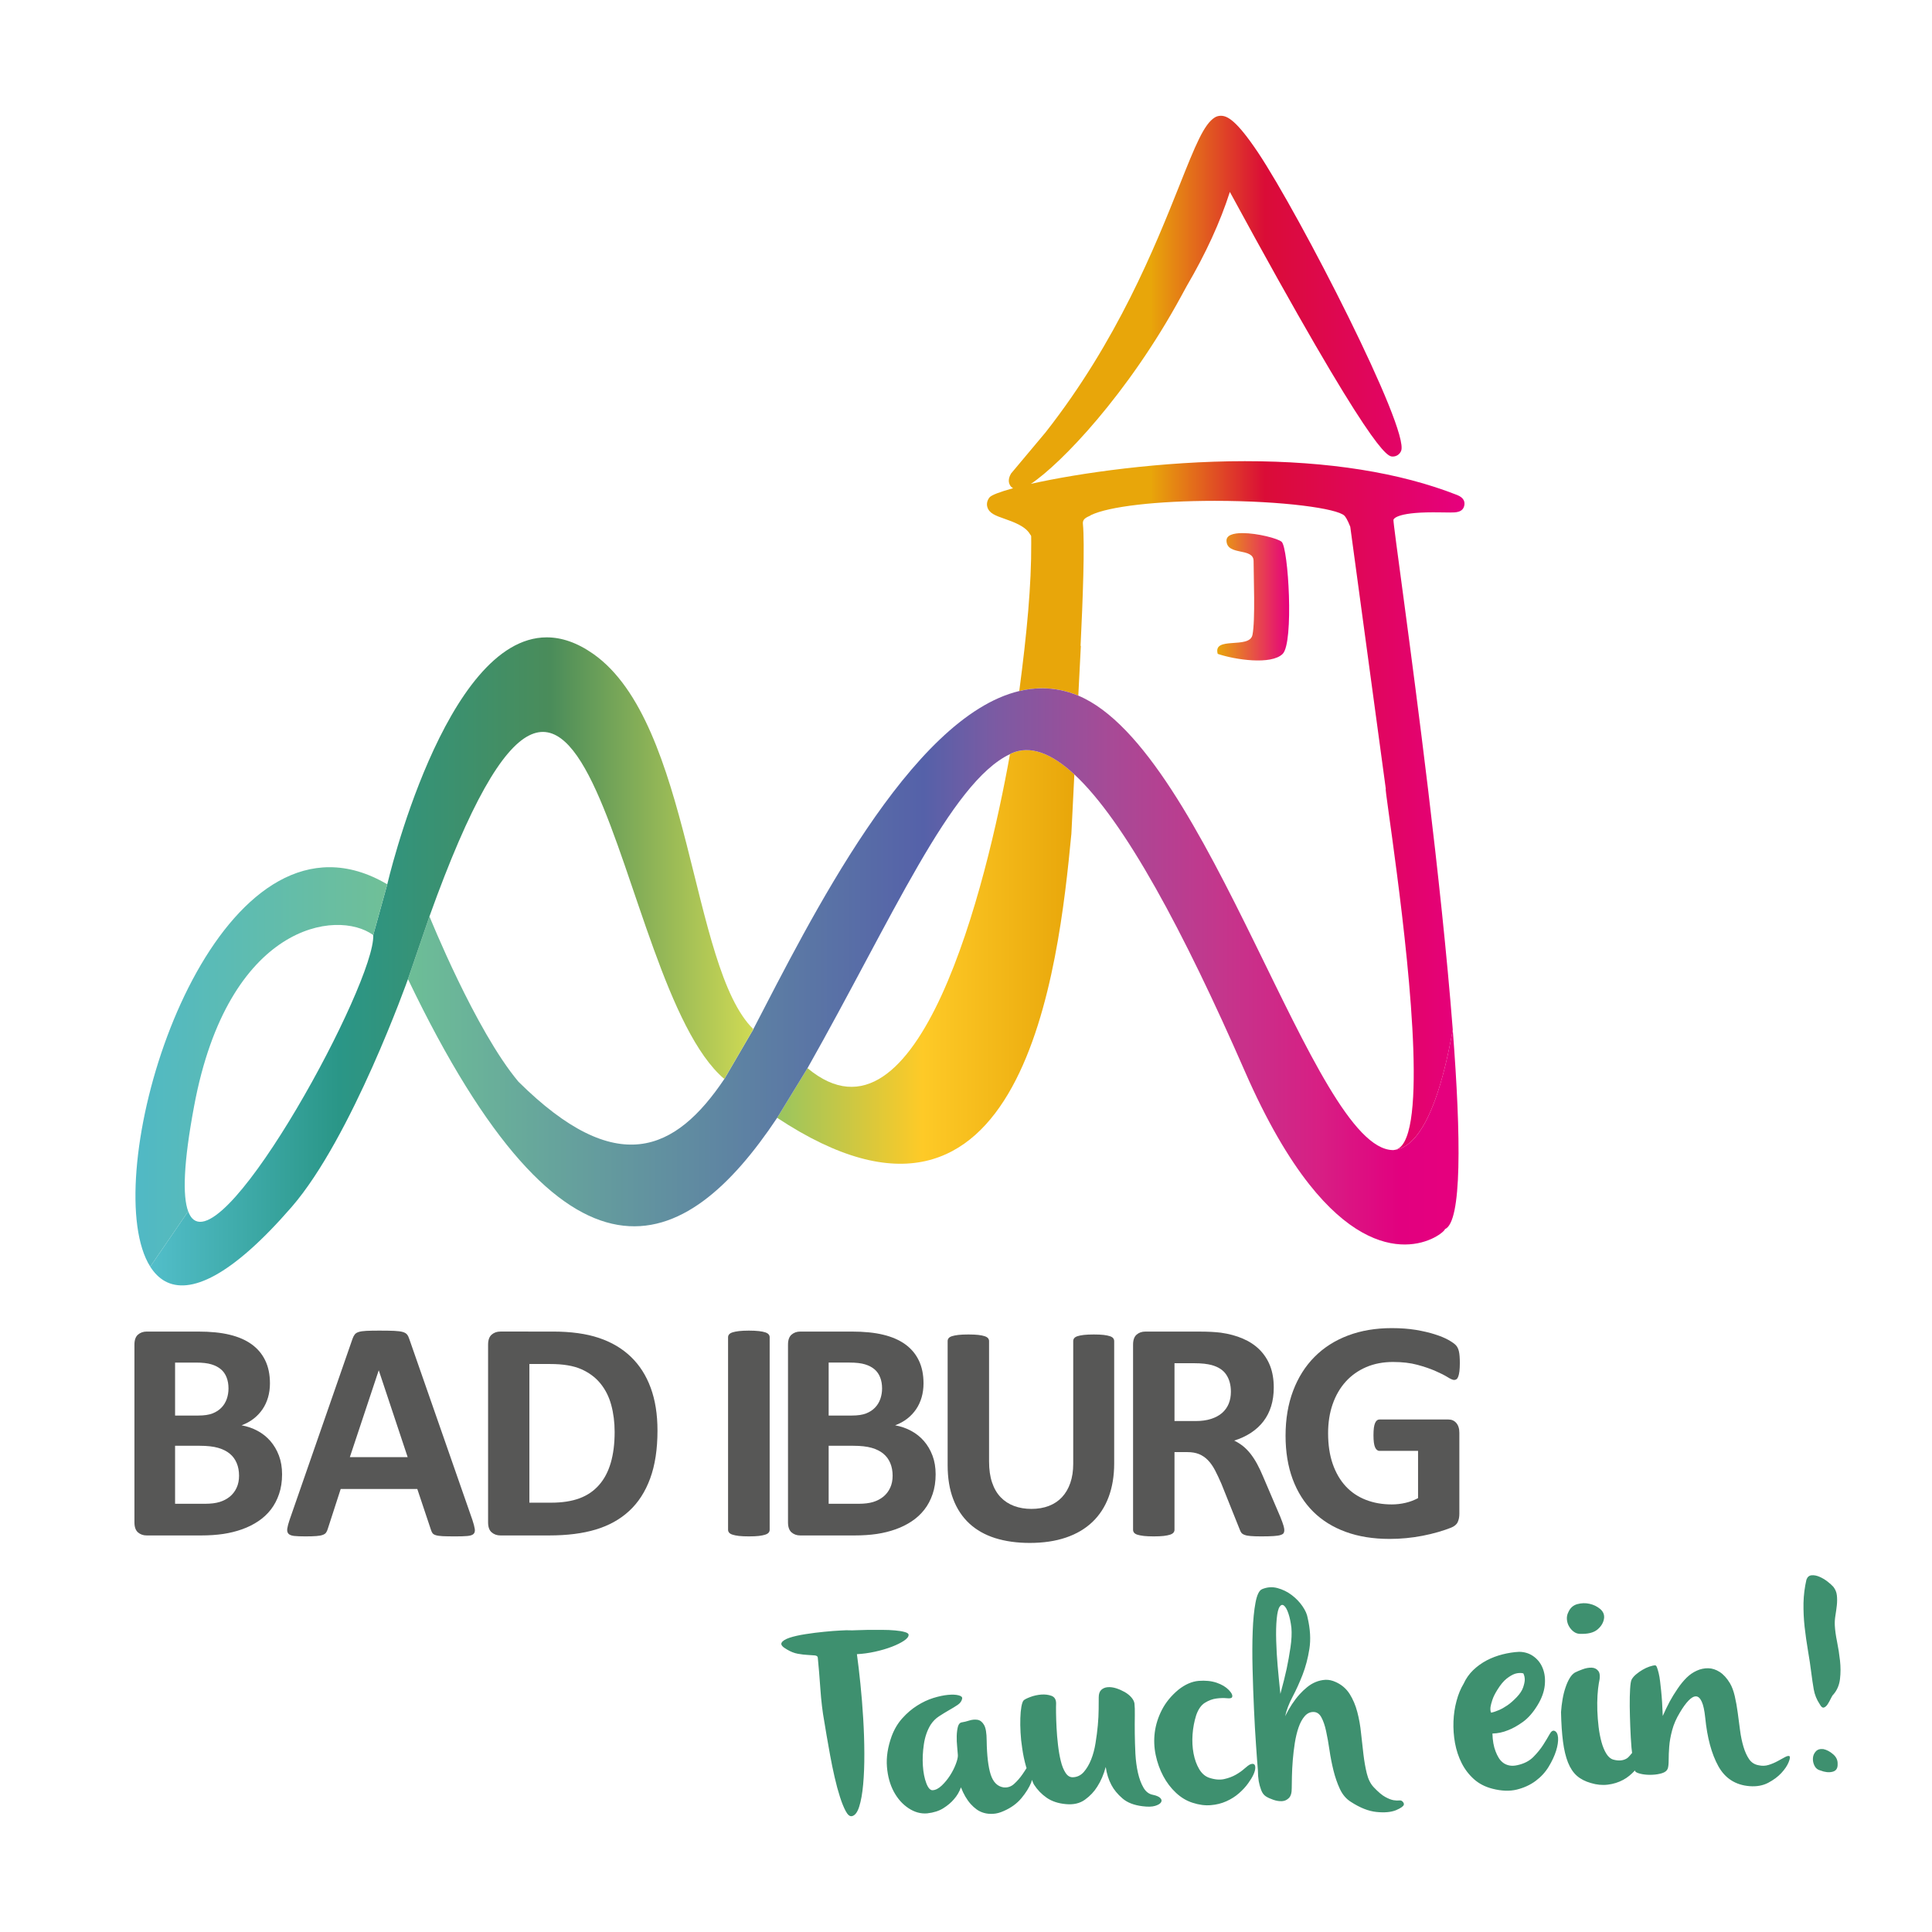 <?xml version="1.0" encoding="utf-8"?>
<!-- Generator: Adobe Illustrator 16.0.0, SVG Export Plug-In . SVG Version: 6.00 Build 0)  -->
<!DOCTYPE svg PUBLIC "-//W3C//DTD SVG 1.1//EN" "http://www.w3.org/Graphics/SVG/1.1/DTD/svg11.dtd">
<svg version="1.1" id="Ebene_1" xmlns="http://www.w3.org/2000/svg" xmlns:xlink="http://www.w3.org/1999/xlink" x="0px" y="0px"
	 width="850.39px" height="850.39px" viewBox="0 0 850.39 850.39" enable-background="new 0 0 850.39 850.39" xml:space="preserve">
<path fill="#DADADA" d="M330.938,454.252l0.667-1.223l-0.255,0.407C331.215,453.714,331.081,453.991,330.938,454.252"/>
<path fill="#DADADA" d="M331.601,453.029c-0.009-0.017-0.009-0.017-0.017-0.035c-0.074,0.147-0.148,0.312-0.23,0.442
	L331.601,453.029z"/>
<g>
	<defs>
		<path id="SVGID_1_" d="M539.858,238.095c0.285,6.7,11.943,2.756,11.926,8.884c-0.017,6.094,0.823,26.142-0.503,32.512
			c-1.335,6.371-17.543,0.347-15.289,8.321c7.566,2.583,23.61,4.975,28.594,0c4.983-4.958,2.505-46.7-0.459-49.335
			c-1.665-1.464-10.67-3.822-17.23-3.822C542.848,234.645,539.736,235.547,539.858,238.095"/>
	</defs>
	<clipPath id="SVGID_2_">
		<use xlink:href="#SVGID_1_"  overflow="visible"/>
	</clipPath>
	
		<linearGradient id="SVGID_3_" gradientUnits="userSpaceOnUse" x1="111.264" y1="973.394" x2="118.727" y2="973.394" gradientTransform="matrix(4.242 0 0 -4.242 63.855 4392.355)">
		<stop  offset="0" style="stop-color:#E8A60A"/>
		<stop  offset="1" style="stop-color:#E6007E"/>
	</linearGradient>
	<rect x="533.738" y="234.645" clip-path="url(#SVGID_2_)" fill="url(#SVGID_3_)" width="35.831" height="58.141"/>
</g>
<path fill="#DADADA" d="M613.228,506.238c0.112,0,0.217-0.042,0.338-0.042c-0.182,0-0.347,0.025-0.511,0.025
	C613.114,506.222,613.167,506.238,613.228,506.238"/>
<g>
	<defs>
		<path id="SVGID_4_" d="M445.174,331.59c-0.207,0.104-0.415,0.26-0.623,0.355c-10.288,57.665-40.169,179-89.106,138.228
			l-0.03,0.025l-13.339,21.825c108.646,71.845,123.901-66.375,129.482-124.82h0.01l1.316-26.34
			c-7.471-6.942-14.518-10.687-21.035-10.687C449.552,330.178,447.324,330.646,445.174,331.59"/>
	</defs>
	<clipPath id="SVGID_5_">
		<use xlink:href="#SVGID_4_"  overflow="visible"/>
	</clipPath>
	
		<linearGradient id="SVGID_6_" gradientUnits="userSpaceOnUse" x1="17.355" y1="871.854" x2="24.818" y2="871.854" gradientTransform="matrix(17.526 0 0 -17.526 37.906 15727.297)">
		<stop  offset="0" style="stop-color:#99C55F"/>
		<stop  offset="0.489" style="stop-color:#FECA27"/>
		<stop  offset="1" style="stop-color:#E8A60A"/>
	</linearGradient>
	<rect x="342.076" y="330.178" clip-path="url(#SVGID_5_)" fill="url(#SVGID_6_)" width="130.808" height="233.691"/>
</g>
<g>
	<defs>
		<path id="SVGID_7_" d="M613.565,506.178c0.052,0,0.104,0,0.165-0.017C613.669,506.178,613.617,506.178,613.565,506.178
			 M613.73,506.161c0,0,0,0,0.008,0C613.73,506.161,613.73,506.161,613.73,506.161 M537.362,50.96c-0.938,0-1.838,0.239-2.627,0.715
			c-4.819,2.951-8.616,12.433-15.506,29.729c-10.903,27.337-27.406,68.641-58.999,108.885l-15.203,18.141
			c-0.469,0.828-1.707,3.072-0.425,5.213c0.304,0.529,0.78,0.936,1.301,1.257c-5.808,1.604-9.543,3.025-10.358,4.039
			c-1.023,1.283-1.369,2.826-0.953,4.239c0.798,2.799,3.657,3.805,7.645,5.2c3.865,1.37,9.17,3.242,11.155,6.804l0.295,0.39
			c0,0,0.087,0.121,0.198,0.424l0.018,3.051c0.104,18.47-1.906,39.653-5.261,65.119c8.572-2.038,17.266-1.612,25.985,2.028
			l1.117-21.869l-0.121-0.043c0.988-20.247,1.898-44.837,1.023-53.747c-0.261-2.748,2.99-3.164,3.527-3.796
			c7.879-3.831,29.165-6.284,54.483-6.284c30.249,0,53.946,3.38,57.093,6.527c0.354,0.346,1.282,1.517,2.583,4.88l15.652,115.441
			c-0.458-0.815,2.021,14.959,4.828,36.871c6.024,46.388,13.721,120.269-1.075,121.985c7.662-0.815,18.211-10.774,25.708-52.933
			c-2.548-32.814-6.64-70.63-10.868-105.777c-7.585-62.977-15.48-117.331-15.238-118.657c0.018-0.147,0.789-3.285,17.448-3.285
			c1.447,0,2.817,0.009,4.064,0.035l0.546,0.008c1.127,0.026,2.133,0.035,2.991,0.035c2.349,0,5.563,0,6.145-3.164
			c0.269-1.404-0.061-3.32-3.173-4.542c-25.135-9.881-56.58-14.886-93.434-14.886c-36.508,0-73.05,5.231-94.182,9.989
			c13.219-8.75,42.801-39.576,66.229-82.722l2.384-4.373c8.364-14.262,14.743-28.178,18.973-41.409
			c63.298,116.473,69.392,116.473,71.706,116.473c1.629,0,3.033-0.949,3.675-2.479c3.874-9.396-44.611-103.827-63.004-131.373
			C544.218,52.928,540.23,50.96,537.362,50.96z"/>
	</defs>
	<clipPath id="SVGID_8_">
		<use xlink:href="#SVGID_7_"  overflow="visible"/>
	</clipPath>
	
		<linearGradient id="SVGID_9_" gradientUnits="userSpaceOnUse" x1="13.633" y1="869.934" x2="21.098" y2="869.934" gradientTransform="matrix(28.16 0 0 -28.16 50.281 24776.188)">
		<stop  offset="0" style="stop-color:#E8A60A"/>
		<stop  offset="0.344" style="stop-color:#E8A60A"/>
		<stop  offset="0.583" style="stop-color:#DA0C37"/>
		<stop  offset="1" style="stop-color:#E6007E"/>
	</linearGradient>
	<rect x="434.176" y="50.96" clip-path="url(#SVGID_8_)" fill="url(#SVGID_9_)" width="210.627" height="455.217"/>
</g>
<g>
	<defs>
		<path id="SVGID_10_" d="M448.642,304.167c-47.936,11.432-92.165,100.958-117.058,148.827c0.008,0.019,0.017,0.019,0.017,0.035
			l-0.663,1.223c0.138-0.261,0.272-0.538,0.416-0.815l-12.533,21.487c-21.478,31.999-47.38,44.056-90.626,1.196
			c-18.96-22.571-39.164-72.764-39.164-72.764l-9.46,27.597c70.084,146.299,121.99,121.864,162.505,61.071l13.339-21.825
			c37.399-66.167,62.947-125.868,89.136-138.253c0.208-0.095,0.416-0.251,0.623-0.355c8.278-3.675,17.604-0.104,27.71,9.274
			c22.155,20.551,48.097,69.027,75.034,130.636c9.734,22.275,19.303,38.311,28.334,49.768c33.258,42.134,59.269,21.981,59.78,19.736
			c7.453-3.146,7.098-40.209,3.414-87.775c-7.558,42.48-18.202,52.281-25.881,52.949c-0.121,0.019-0.226,0.061-0.338,0.061
			c-0.061,0-0.113-0.017-0.165-0.017c-35.042-0.538-80.962-175.983-138.436-200.026c-5.306-2.21-10.609-3.233-15.879-3.233
			C455.358,302.962,451.987,303.369,448.642,304.167"/>
	</defs>
	<clipPath id="SVGID_11_">
		<use xlink:href="#SVGID_10_"  overflow="visible"/>
	</clipPath>
	
		<linearGradient id="SVGID_12_" gradientUnits="userSpaceOnUse" x1="2.638" y1="857.088" x2="10.104" y2="857.088" gradientTransform="matrix(61.954 0 0 -61.954 16.125 53539.906)">
		<stop  offset="0" style="stop-color:#6DBE97"/>
		<stop  offset="0.491" style="stop-color:#5561A9"/>
		<stop  offset="0.556" style="stop-color:#7A5BA3"/>
		<stop  offset="0.669" style="stop-color:#A74A96"/>
		<stop  offset="0.774" style="stop-color:#C4368C"/>
		<stop  offset="0.867" style="stop-color:#D71F84"/>
		<stop  offset="0.946" style="stop-color:#E2007F"/>
		<stop  offset="1" style="stop-color:#E6007E"/>
	</linearGradient>
	<rect x="179.57" y="302.962" clip-path="url(#SVGID_11_)" fill="url(#SVGID_12_)" width="463.915" height="274.29"/>
</g>
<g>
	<defs>
		<path id="SVGID_13_" d="M170.46,389.246l-6.176,22.336c1.062,20.697-64.256,141.306-79.723,124.646
			c-0.676-0.736-1.244-1.769-1.729-3.033l-16.702,24.33c1.786,2.825,3.953,5.009,6.531,6.432
			c10.903,5.928,29.001-1.899,55.735-32.721c26.462-30.509,51.173-100.282,51.173-100.282l9.46-27.597
			c72.152-201.11,80.139,29.521,129.791,71.567l12.533-21.487c0.082-0.13,0.156-0.278,0.23-0.442
			c-27.78-27.197-27.069-134.708-70.466-165.183c-7.212-5.053-14.042-7.272-20.46-7.272
			C195.674,280.521,170.46,389.246,170.46,389.246"/>
	</defs>
	<clipPath id="SVGID_14_">
		<use xlink:href="#SVGID_13_"  overflow="visible"/>
	</clipPath>
	
		<linearGradient id="SVGID_15_" gradientUnits="userSpaceOnUse" x1="1.833" y1="863.193" x2="9.298" y2="863.193" gradientTransform="matrix(35.565 0 0 -35.565 0.938 31085.062)">
		<stop  offset="0" style="stop-color:#52BECA"/>
		<stop  offset="0.313" style="stop-color:#2A9687"/>
		<stop  offset="0.663" style="stop-color:#4A8C5A"/>
		<stop  offset="1" style="stop-color:#D0DA54"/>
	</linearGradient>
	<rect x="66.13" y="202.246" clip-path="url(#SVGID_14_)" fill="url(#SVGID_15_)" width="265.454" height="367.638"/>
</g>
<g>
	<defs>
		<path id="SVGID_16_" d="M66.13,557.524l16.702-24.33c-2.5-6.709-2.11-21.166,2.618-46.379
			c14.986-80.251,62.904-86.865,78.834-75.233l6.176-22.336c-8.811-5.201-17.313-7.532-25.409-7.532
			C82.36,381.697,43.482,521.744,66.13,557.524"/>
	</defs>
	<clipPath id="SVGID_17_">
		<use xlink:href="#SVGID_16_"  overflow="visible"/>
	</clipPath>
	
		<linearGradient id="SVGID_18_" gradientUnits="userSpaceOnUse" x1="4.014" y1="874.5" x2="11.478" y2="874.5" gradientTransform="matrix(14.85 0 0 -14.85 0.062 13455.867)">
		<stop  offset="0" style="stop-color:#50B9C5"/>
		<stop  offset="1" style="stop-color:#70BF97"/>
	</linearGradient>
	<rect x="43.482" y="381.697" clip-path="url(#SVGID_17_)" fill="url(#SVGID_18_)" width="126.978" height="175.828"/>
</g>
<path fill="#575756" d="M105.221,649.572c0,1.977-0.36,3.745-1.075,5.288c-0.72,1.559-1.712,2.843-2.977,3.892
	c-1.279,1.039-2.778,1.827-4.511,2.365c-1.729,0.521-3.875,0.788-6.418,0.788H77.064v-25.532h10.812
	c3.333,0,6.041,0.311,8.121,0.909c2.081,0.607,3.788,1.456,5.127,2.565c1.348,1.108,2.362,2.486,3.055,4.135
	C104.878,645.619,105.221,647.483,105.221,649.572 M100.575,611.142c0,1.62-0.251,3.146-0.758,4.61
	c-0.516,1.456-1.283,2.738-2.332,3.814c-1.036,1.092-2.341,1.94-3.918,2.565c-1.564,0.614-3.671,0.937-6.306,0.937H77.064v-23.315
	h9.227c2.812,0,5.07,0.269,6.761,0.778c1.686,0.513,3.082,1.239,4.195,2.185c1.114,0.945,1.941,2.142,2.492,3.572
	C100.298,607.718,100.575,609.328,100.575,611.142 M124.159,648.93c0-3.05-0.464-5.789-1.392-8.251
	c-0.923-2.453-2.188-4.576-3.779-6.413c-1.595-1.829-3.471-3.311-5.621-4.463c-2.15-1.171-4.495-1.968-7.038-2.437
	c1.989-0.745,3.753-1.707,5.309-2.913c1.542-1.194,2.847-2.599,3.917-4.16c1.062-1.568,1.872-3.319,2.427-5.225
	c0.55-1.926,0.836-3.972,0.836-6.146c0-3.892-0.693-7.271-2.084-10.133c-1.387-2.869-3.389-5.226-6.002-7.106
	c-2.613-1.872-5.82-3.269-9.633-4.186c-3.822-0.937-8.477-1.396-13.981-1.396H64.583c-1.525,0-2.812,0.451-3.849,1.352
	c-1.04,0.903-1.56,2.358-1.56,4.404v78.239c0,2.029,0.52,3.494,1.56,4.404c1.036,0.9,2.323,1.343,3.849,1.343H88.44
	c3.606,0,6.874-0.226,9.816-0.658c2.934-0.442,5.694-1.127,8.282-2.046c2.592-0.927,4.958-2.098,7.107-3.537
	c2.15-1.43,4.004-3.137,5.556-5.131c1.543-1.984,2.756-4.272,3.631-6.873C123.717,655.024,124.159,652.121,124.159,648.93"/>
<path fill="#575756" d="M179.436,641.372h-25.447l12.685-38.137h0.069L179.436,641.372z M208.979,673
	c-0.143-0.962-0.485-2.298-1.036-3.953l-27.745-79.539c-0.273-0.894-0.611-1.578-1.005-2.081c-0.39-0.511-1.04-0.894-1.941-1.152
	c-0.902-0.252-2.167-0.407-3.775-0.486c-1.621-0.068-3.792-0.104-6.527-0.104c-2.357,0-4.251,0.035-5.686,0.104
	c-1.434,0.079-2.552,0.234-3.358,0.486c-0.815,0.259-1.404,0.623-1.768,1.117c-0.377,0.486-0.698,1.109-0.976,1.899l-27.675,79.627
	c-0.55,1.612-0.892,2.895-1.036,3.875c-0.143,0.979,0.022,1.716,0.485,2.262c0.464,0.52,1.292,0.858,2.492,1.005
	c1.214,0.131,2.865,0.199,4.993,0.199c1.993,0,3.602-0.052,4.823-0.147c1.226-0.085,2.171-0.26,2.843-0.521
	c0.676-0.251,1.157-0.58,1.457-1.03c0.307-0.441,0.546-0.979,0.732-1.622l5.686-17.551h33.712l6.028,18.028
	c0.182,0.6,0.416,1.084,0.693,1.456c0.277,0.373,0.763,0.66,1.456,0.867c0.693,0.217,1.699,0.346,3.016,0.426
	c1.317,0.052,3.155,0.094,5.513,0.094c2.266,0,4.047-0.052,5.339-0.174c1.3-0.11,2.197-0.407,2.708-0.9
	C208.935,674.699,209.122,673.971,208.979,673"/>
<path fill="#575756" d="M270.539,630.278c0,5.185-0.568,9.716-1.704,13.591c-1.135,3.892-2.842,7.133-5.135,9.742
	c-2.284,2.617-5.14,4.576-8.559,5.86c-3.428,1.291-7.627,1.949-12.624,1.949h-9.504v-61.035h9.231c5.59,0,10.115,0.753,13.552,2.253
	c3.44,1.507,6.271,3.604,8.463,6.283c2.193,2.669,3.796,5.851,4.784,9.49C270.036,622.078,270.539,626.023,270.539,630.278
	 M289.399,629.654c0-7.125-0.993-13.382-2.986-18.791c-1.985-5.427-4.888-9.958-8.702-13.634c-3.813-3.666-8.503-6.457-14.08-8.321
	c-5.569-1.879-12.351-2.808-20.351-2.808H220.25c-1.517,0-2.804,0.451-3.839,1.352c-1.045,0.903-1.573,2.375-1.573,4.404v78.223
	c0,2.046,0.528,3.511,1.573,4.404c1.036,0.9,2.323,1.359,3.839,1.359h21.43c7.958,0,14.809-0.865,20.564-2.601
	c5.755-1.733,10.652-4.444,14.67-8.146c4.021-3.701,7.111-8.467,9.261-14.327C288.325,644.918,289.399,637.89,289.399,629.654"/>
<path fill="#575756" d="M338.778,588.604c0-0.468-0.148-0.892-0.446-1.256c-0.308-0.364-0.802-0.668-1.496-0.9
	c-0.693-0.235-1.617-0.409-2.778-0.555c-1.153-0.132-2.635-0.209-4.429-0.209c-1.764,0-3.22,0.077-4.373,0.209
	c-1.162,0.146-2.093,0.319-2.813,0.555c-0.715,0.232-1.222,0.536-1.525,0.9c-0.299,0.364-0.451,0.788-0.451,1.256v84.743
	c0,0.468,0.151,0.875,0.451,1.256c0.303,0.364,0.797,0.668,1.491,0.884c0.693,0.235,1.633,0.426,2.812,0.572
	c1.175,0.131,2.644,0.199,4.407,0.199c1.794,0,3.276-0.068,4.429-0.199c1.161-0.146,2.084-0.337,2.778-0.572
	c0.693-0.216,1.188-0.52,1.496-0.884c0.298-0.381,0.446-0.788,0.446-1.256V588.604z"/>
<path fill="#575756" d="M392.897,649.572c0,1.977-0.36,3.745-1.075,5.288c-0.72,1.559-1.712,2.843-2.982,3.892
	c-1.274,1.039-2.773,1.827-4.507,2.365c-1.733,0.521-3.87,0.788-6.418,0.788h-13.174v-25.532h10.817
	c3.332,0,6.037,0.311,8.117,0.909c2.08,0.607,3.787,1.456,5.131,2.565c1.343,1.108,2.357,2.486,3.051,4.135
	C392.55,645.619,392.897,647.483,392.897,649.572 M388.256,611.142c0,1.62-0.256,3.146-0.763,4.61
	c-0.521,1.456-1.283,2.738-2.332,3.814c-1.036,1.092-2.34,1.94-3.918,2.565c-1.564,0.614-3.67,0.937-6.305,0.937h-10.197v-23.315
	h9.226c2.822,0,5.066,0.269,6.76,0.778c1.686,0.513,3.082,1.239,4.195,2.185c1.11,0.945,1.941,2.142,2.492,3.572
	C387.979,607.718,388.256,609.328,388.256,611.142 M411.831,648.93c0-3.05-0.463-5.789-1.391-8.251
	c-0.923-2.453-2.185-4.576-3.775-6.413c-1.595-1.829-3.466-3.311-5.621-4.463c-2.149-1.171-4.494-1.968-7.038-2.437
	c1.985-0.745,3.757-1.707,5.309-2.913c1.543-1.194,2.852-2.599,3.918-4.16c1.062-1.568,1.872-3.319,2.427-5.225
	c0.551-1.926,0.837-3.972,0.837-6.146c0-3.892-0.694-7.271-2.084-10.133c-1.388-2.869-3.389-5.226-6.002-7.106
	c-2.614-1.872-5.82-3.269-9.634-4.186c-3.823-0.937-8.477-1.396-13.981-1.396h-22.536c-1.53,0-2.812,0.451-3.852,1.352
	c-1.036,0.903-1.56,2.358-1.56,4.404v78.239c0,2.029,0.524,3.494,1.56,4.404c1.04,0.9,2.322,1.343,3.852,1.343h23.858
	c3.605,0,6.873-0.226,9.815-0.658c2.934-0.442,5.694-1.127,8.282-2.046c2.591-0.927,4.958-2.098,7.107-3.537
	c2.149-1.43,4-3.137,5.551-5.131c1.546-1.984,2.765-4.272,3.636-6.873C411.389,655.024,411.831,652.121,411.831,648.93"/>
<path fill="#575756" d="M490.419,590.295c0-0.468-0.147-0.891-0.426-1.256c-0.277-0.364-0.753-0.667-1.455-0.902
	c-0.685-0.233-1.604-0.407-2.73-0.555c-1.126-0.13-2.574-0.198-4.334-0.198c-1.75,0-3.224,0.068-4.402,0.198
	c-1.188,0.147-2.115,0.321-2.81,0.555c-0.692,0.235-1.178,0.538-1.455,0.902c-0.277,0.365-0.416,0.788-0.416,1.256v54.025
	c0,3.138-0.425,5.945-1.283,8.424s-2.071,4.55-3.648,6.24c-1.569,1.691-3.484,2.966-5.755,3.85
	c-2.264,0.875-4.829,1.326-7.698,1.326c-2.815,0-5.364-0.435-7.661-1.293c-2.279-0.849-4.247-2.131-5.894-3.848
	c-1.647-1.707-2.895-3.865-3.779-6.492c-0.884-2.607-1.326-5.686-1.326-9.256v-52.977c0-0.468-0.146-0.891-0.441-1.256
	c-0.304-0.364-0.798-0.667-1.501-0.902c-0.692-0.233-1.62-0.407-2.764-0.555c-1.153-0.13-2.609-0.198-4.378-0.198
	c-1.794,0-3.28,0.068-4.433,0.198c-1.153,0.147-2.094,0.321-2.813,0.555c-0.715,0.235-1.204,0.538-1.482,0.902
	c-0.286,0.365-0.42,0.788-0.42,1.256v54.579c0,5.729,0.819,10.731,2.466,15.012c1.63,4.274,4.004,7.845,7.108,10.723
	c3.094,2.853,6.89,5.001,11.371,6.414c4.49,1.396,9.543,2.114,15.186,2.114c6.006,0,11.328-0.789,15.948-2.365
	c4.628-1.57,8.511-3.866,11.657-6.866c3.146-3.008,5.521-6.674,7.143-11.024c1.62-4.343,2.427-9.265,2.427-14.778V590.295z"/>
<path fill="#575756" d="M541.791,612.597c0,1.942-0.321,3.701-0.963,5.261c-0.65,1.578-1.62,2.93-2.912,4.075
	c-1.3,1.117-2.912,1.993-4.862,2.617c-1.942,0.632-4.204,0.936-6.796,0.936h-9.29v-25.457h8.182c2.08,0,3.718,0.097,4.897,0.226
	c1.17,0.139,2.227,0.322,3.146,0.555c3.06,0.823,5.253,2.255,6.587,4.299C541.123,607.137,541.791,609.641,541.791,612.597
	 M565.305,673.494c0-0.469-0.111-1.108-0.347-1.924c-0.233-0.807-0.685-2.089-1.386-3.84l-7.559-17.682
	c-0.884-2.123-1.785-4.039-2.704-5.729c-0.928-1.69-1.907-3.181-2.947-4.508c-1.049-1.309-2.149-2.426-3.327-3.362
	c-1.18-0.919-2.444-1.707-3.78-2.367c2.773-0.866,5.244-2.019,7.42-3.45c2.167-1.446,3.995-3.118,5.478-5.077
	c1.482-1.933,2.592-4.136,3.363-6.614c0.763-2.479,1.144-5.218,1.144-8.226c0-3.554-0.537-6.716-1.586-9.456
	c-1.074-2.756-2.617-5.131-4.619-7.141c-2.021-2.021-4.465-3.65-7.351-4.889c-2.886-1.258-6.137-2.124-9.741-2.637
	c-1.257-0.146-2.636-0.268-4.17-0.354s-3.467-0.13-5.824-0.13h-23.229c-1.534,0-2.808,0.442-3.848,1.343
	c-1.04,0.903-1.561,2.375-1.561,4.404v81.491c0,0.468,0.139,0.875,0.416,1.256c0.277,0.364,0.764,0.668,1.447,0.9
	c0.702,0.219,1.639,0.409,2.817,0.556c1.179,0.131,2.644,0.199,4.403,0.199c1.803,0,3.276-0.068,4.438-0.199
	c1.161-0.146,2.08-0.337,2.773-0.556c0.686-0.232,1.188-0.536,1.49-0.9c0.304-0.381,0.452-0.788,0.452-1.256v-34.186h5.685
	c1.95,0,3.658,0.286,5.132,0.884c1.481,0.616,2.782,1.51,3.918,2.688c1.144,1.179,2.157,2.636,3.094,4.402
	c0.919,1.761,1.863,3.763,2.843,6.034l8.035,20.047c0.19,0.555,0.424,1.015,0.701,1.413c0.277,0.39,0.755,0.71,1.422,0.961
	c0.676,0.261,1.578,0.436,2.739,0.521c1.152,0.096,2.704,0.147,4.638,0.147c2.322,0,4.142-0.052,5.485-0.147
	c1.344-0.085,2.357-0.242,3.043-0.476c0.702-0.235,1.144-0.529,1.325-0.858C565.219,674.422,565.305,673.987,565.305,673.494"/>
<path fill="#575756" d="M642.15,594.803c-0.277-1.171-0.736-2.088-1.36-2.729c-0.624-0.659-1.717-1.413-3.294-2.307
	c-1.568-0.875-3.545-1.688-5.929-2.443c-2.375-0.771-5.166-1.413-8.354-1.959c-3.189-0.52-6.727-0.78-10.609-0.78
	c-7.072,0-13.486,1.074-19.25,3.249c-5.756,2.168-10.67,5.306-14.734,9.396c-4.065,4.083-7.212,9.059-9.431,14.916
	c-2.219,5.851-3.337,12.456-3.337,19.797c0,7.135,1.049,13.486,3.12,19.104c2.089,5.625,5.096,10.392,9.022,14.302
	c3.936,3.899,8.72,6.873,14.389,8.936c5.668,2.062,12.073,3.086,19.258,3.086c2.437,0,4.881-0.113,7.308-0.347
	c2.427-0.234,4.836-0.573,7.211-1.041c2.375-0.459,4.681-1.014,6.899-1.655c2.228-0.658,4.074-1.282,5.582-1.881
	c1.508-0.598,2.496-1.421,2.98-2.47c0.486-1.032,0.729-2.245,0.729-3.64v-35.703c0-0.936-0.113-1.75-0.347-2.46
	c-0.234-0.738-0.573-1.345-1.006-1.839c-0.434-0.51-0.945-0.891-1.525-1.152c-0.572-0.251-1.24-0.381-1.977-0.381h-30.302
	c-0.425,0-0.788,0.13-1.108,0.381c-0.321,0.262-0.599,0.649-0.833,1.179c-0.233,0.538-0.406,1.239-0.527,2.116
	c-0.113,0.892-0.175,1.966-0.175,3.267c0,2.487,0.234,4.256,0.702,5.305c0.468,1.032,1.11,1.562,1.941,1.562h16.98v20.801
	c-1.708,0.918-3.555,1.62-5.539,2.079c-1.984,0.461-4.004,0.693-6.032,0.693c-4.169,0-7.965-0.675-11.415-2.02
	c-3.441-1.334-6.388-3.318-8.841-5.954c-2.444-2.644-4.36-5.911-5.721-9.811c-1.36-3.91-2.046-8.435-2.046-13.565
	c0-4.68,0.668-8.936,2.012-12.793c1.343-3.849,3.268-7.159,5.755-9.916c2.496-2.756,5.504-4.87,9.023-6.387
	c3.501-1.5,7.437-2.255,11.787-2.255c4.065,0,7.645,0.416,10.713,1.249c3.077,0.832,5.721,1.733,7.939,2.713
	c2.219,0.962,3.996,1.863,5.34,2.695c1.343,0.849,2.313,1.256,2.912,1.256c0.415,0,0.779-0.12,1.074-0.355
	c0.294-0.224,0.563-0.623,0.763-1.204c0.208-0.58,0.372-1.361,0.494-2.33c0.104-0.964,0.173-2.116,0.173-3.459
	C642.566,597.732,642.428,595.981,642.15,594.803"/>
<path fill="#3E906F" d="M799.23,770.916c-0.779,0.858-1.195,1.864-1.257,3.017c-0.061,1.136,0.174,2.263,0.72,3.328
	c0.545,1.074,1.413,1.751,2.565,2.028c2.011,0.779,3.796,0.972,5.374,0.562c1.577-0.406,2.306-1.542,2.219-3.424
	c0.069-1.646-0.581-3.059-1.959-4.254c-1.369-1.196-2.791-1.959-4.282-2.29C801.12,769.712,799.993,770.058,799.23,770.916
	 M397.924,722.17c1.378-0.937,2.05-1.811,2.006-2.625c-0.022-0.494-0.598-0.894-1.716-1.196c-1.126-0.32-2.544-0.556-4.273-0.703
	c-1.725-0.155-3.631-0.242-5.721-0.242c-2.093-0.017-4.095-0.017-6.015,0c-1.924,0.025-3.636,0.07-5.153,0.147
	c-1.508,0.068-2.592,0.095-3.246,0.043c-0.421-0.06-1.655-0.033-3.74,0.087c-2.081,0.096-4.486,0.286-7.208,0.555
	c-2.735,0.261-5.495,0.606-8.295,1.049c-2.808,0.433-5.152,0.962-7.038,1.587c-1.889,0.641-3.063,1.369-3.505,2.218
	c-0.451,0.842,0.342,1.82,2.361,2.939c1.608,0.979,3.221,1.62,4.824,1.897c1.612,0.294,3.05,0.451,4.32,0.511
	c1.278,0.061,2.297,0.131,3.081,0.209c0.785,0.087,1.227,0.364,1.339,0.858c0.169,1.775,0.364,3.892,0.577,6.335
	c0.208,2.452,0.398,4.976,0.577,7.584c0.182,2.609,0.411,5.131,0.71,7.585c0.286,2.427,0.607,4.541,0.941,6.326
	c0.247,1.613,0.615,3.788,1.083,6.509c0.464,2.714,0.984,5.66,1.561,8.807c0.577,3.182,1.239,6.37,1.98,9.612
	c0.736,3.233,1.53,6.138,2.357,8.703c0.828,2.582,1.677,4.663,2.535,6.248c0.863,1.604,1.738,2.332,2.635,2.201
	c1.374-0.233,2.47-1.63,3.276-4.167c0.806-2.532,1.396-5.817,1.755-9.855c0.368-4.023,0.538-8.555,0.515-13.582
	c-0.013-5.037-0.177-10.168-0.498-15.386c-0.312-5.218-0.719-10.288-1.227-15.219c-0.498-4.924-1.022-9.284-1.543-13.105
	c2.614-0.131,5.27-0.494,7.979-1.093c2.708-0.598,5.169-1.326,7.375-2.166C394.743,723.992,396.533,723.099,397.924,722.17
	 M510.735,791.44c-0.607-0.624-1.699-1.108-3.276-1.431c-1.725-0.319-3.112-1.368-4.144-3.153c-1.04-1.794-1.846-3.952-2.427-6.511
	c-0.58-2.547-0.953-5.348-1.127-8.406c-0.147-3.06-0.242-6.032-0.277-8.953c-0.026-2.904-0.026-5.514,0.018-7.844
	c0.043-2.333-0.018-4.108-0.156-5.331c-0.13-0.894-0.589-1.794-1.369-2.695c-0.78-0.91-1.769-1.682-2.946-2.367
	c-1.188-0.666-2.437-1.214-3.763-1.646c-1.334-0.407-2.574-0.571-3.718-0.468c-1.136,0.087-2.071,0.494-2.816,1.178
	c-0.737,0.703-1.118,1.787-1.118,3.25c-0.018,1.232-0.035,2.965-0.035,5.166c-0.009,2.22-0.13,4.595-0.363,7.142
	c-0.235,2.549-0.564,5.159-1.007,7.845c-0.425,2.679-1.074,5.105-1.941,7.273c-0.875,2.191-1.95,3.995-3.215,5.45
	c-1.266,1.456-2.86,2.246-4.725,2.333c-1.308,0.077-2.409-0.555-3.293-1.907c-0.893-1.345-1.603-3.095-2.115-5.236
	c-0.528-2.124-0.937-4.499-1.239-7.116c-0.304-2.591-0.511-5.096-0.633-7.513c-0.121-2.394-0.199-4.586-0.226-6.554
	s-0.009-3.354,0.026-4.169c0-1.717-0.676-2.824-2.011-3.337c-1.343-0.494-2.844-0.685-4.516-0.564
	c-1.664,0.139-3.269,0.478-4.793,1.059c-1.525,0.571-2.522,1.066-2.981,1.509c-0.39,0.414-0.712,1.334-0.971,2.737
	c-0.252,1.413-0.408,3.086-0.468,5.072c-0.062,1.949-0.035,4.082,0.094,6.37c0.122,2.288,0.356,4.567,0.72,6.838
	c0.391,2.844,0.989,5.66,1.795,8.442c0.035,0.113,0.112,0.199,0.139,0.32c-0.563,0.884-1.101,1.751-1.82,2.765
	c-1.058,1.535-2.271,2.93-3.641,4.187c-1.369,1.258-2.964,1.768-4.767,1.544c-2.644-0.435-4.508-2.332-5.582-5.669
	c-1.066-3.337-1.665-8.322-1.759-14.943c-0.018-3.267-0.391-5.564-1.162-6.881c-0.763-1.31-1.725-2.056-2.878-2.246
	c-1.16-0.174-2.357-0.068-3.605,0.322c-1.256,0.397-2.323,0.658-3.216,0.788c-0.893,0.112-1.49,0.771-1.798,1.924
	c-0.303,1.171-0.477,2.522-0.524,4.082c-0.035,1.561,0.026,3.139,0.19,4.724c0.165,1.578,0.264,2.826,0.312,3.718
	c0.052,0.903-0.247,2.203-0.897,3.918c-0.642,1.709-1.5,3.397-2.562,5.046c-1.057,1.646-2.266,3.12-3.632,4.419
	c-1.369,1.3-2.695,1.986-4.004,2.055c-1.058,0.062-2.002-0.979-2.804-3.104c-0.807-2.131-1.305-4.68-1.5-7.652
	c-0.204-2.991-0.061-6.128,0.425-9.422c0.476-3.293,1.478-6.163,2.981-8.623c0.984-1.517,2.228-2.774,3.731-3.753
	c1.504-0.972,2.978-1.882,4.403-2.697c1.43-0.797,2.699-1.585,3.805-2.33c1.101-0.755,1.751-1.675,1.941-2.74
	c0.13-0.675-0.407-1.152-1.607-1.455c-1.209-0.312-2.761-0.364-4.681-0.184c-1.911,0.184-4.052,0.643-6.427,1.371
	c-2.379,0.745-4.741,1.855-7.064,3.327c-2.349,1.475-4.52,3.32-6.526,5.557c-2.016,2.227-3.593,4.88-4.741,7.974
	c-1.717,4.767-2.401,9.239-2.059,13.443c0.342,4.177,1.353,7.836,3.029,10.946c1.682,3.104,3.832,5.521,6.458,7.255
	c2.631,1.752,5.365,2.514,8.226,2.28c2.843-0.321,5.218-1.067,7.125-2.28c1.902-1.204,3.423-2.488,4.581-3.856
	c1.396-1.552,2.448-3.328,3.155-5.321c1.148,2.972,2.578,5.434,4.321,7.376c0.78,0.875,1.638,1.646,2.574,2.331
	c0.937,0.684,2.002,1.204,3.207,1.542c1.205,0.355,2.539,0.486,4.013,0.407c1.474-0.068,3.051-0.476,4.724-1.239
	c3.19-1.386,5.781-3.267,7.74-5.606c1.968-2.367,3.424-4.682,4.369-6.986c0.164-0.425,0.138-0.712,0.276-1.119
	c0.347,0.668,0.529,1.465,0.937,2.098c1.474,2.298,3.337,4.23,5.582,5.782c2.244,1.56,5.062,2.495,8.434,2.799
	c3.371,0.321,6.18-0.329,8.424-1.967c2.245-1.629,4.048-3.536,5.408-5.739c1.587-2.453,2.826-5.354,3.719-8.658
	c0.407,2.913,1.24,5.582,2.505,7.957c1.093,2.081,2.714,4.04,4.846,5.886c2.141,1.854,5.113,3.008,8.901,3.457
	c2.306,0.296,4.125,0.235,5.452-0.155c1.326-0.399,2.2-0.91,2.625-1.552C511.437,792.68,511.342,792.056,510.735,791.44
	 M550.336,776.585c-0.632,0.295-1.49,0.91-2.539,1.855c-1.049,0.962-2.332,1.862-3.849,2.73c-1.508,0.856-3.233,1.498-5.174,1.924
	c-1.934,0.416-4.169,0.216-6.656-0.633c-1.76-0.642-3.199-1.926-4.308-3.814c-1.136-1.916-1.951-4.186-2.453-6.812
	c-0.503-2.636-0.65-5.434-0.442-8.399c0.217-2.955,0.746-5.754,1.587-8.425c0.918-2.669,2.219-4.515,3.882-5.538
	c1.673-1.03,3.354-1.646,5.054-1.862c1.717-0.226,3.224-0.252,4.542-0.122c1.309,0.147,2.088,0,2.313-0.426
	c0.364-0.753-0.095-1.82-1.396-3.172c-1.309-1.369-3.095-2.435-5.383-3.225c-2.296-0.771-4.931-1.048-7.904-0.813
	c-2.973,0.252-5.954,1.543-8.936,3.908c-3.138,2.617-5.539,5.548-7.221,8.79c-1.663,3.233-2.722,6.544-3.163,9.924
	c-0.434,3.389-0.295,6.725,0.407,10.045c0.702,3.328,1.812,6.389,3.303,9.214c1.508,2.826,3.371,5.295,5.607,7.376
	c2.236,2.098,4.688,3.562,7.35,4.402c2.826,0.919,5.495,1.266,7.975,1.049c2.487-0.198,4.767-0.771,6.847-1.707
	c2.081-0.927,3.936-2.098,5.582-3.537c1.639-1.446,2.999-2.92,4.074-4.446c1.976-2.73,2.998-4.932,3.077-6.604
	C552.599,776.576,551.871,776.021,550.336,776.585 M563.572,745.581c-0.504-4.792-0.902-8.936-1.205-12.402
	c-0.304-3.459-0.521-7.09-0.633-10.896c-0.113-3.786-0.044-7.038,0.226-9.768c0.26-2.712,0.702-4.489,1.316-5.329
	c0.607-0.867,1.249-0.997,1.934-0.409c0.693,0.564,1.326,1.717,1.907,3.45c0.58,1.726,1.022,3.823,1.309,6.259
	c0.208,2.443,0.078,5.322-0.407,8.598c-0.478,3.311-1.066,6.492-1.708,9.552C565.644,737.694,564.742,741.351,563.572,745.581
	 M616.877,795.515c0.555-0.399,0.884-0.745,0.996-1.041c0.104-0.285,0.096-0.579-0.043-0.856s-0.339-0.538-0.599-0.771
	c-0.347-0.312-0.823-0.426-1.421-0.356c-0.615,0.079-1.422,0.035-2.409-0.113c-0.979-0.165-2.202-0.623-3.632-1.411
	c-1.439-0.771-3.146-2.22-5.141-4.334c-1.387-1.475-2.392-3.494-3.016-6.033c-0.624-2.54-1.11-5.322-1.474-8.339
	c-0.372-3.008-0.72-6.135-1.058-9.385c-0.32-3.269-0.875-6.363-1.646-9.301c-0.771-2.948-1.89-5.601-3.354-7.931
	c-1.482-2.333-3.511-4.1-6.119-5.271c-1.587-0.735-3.121-1.058-4.594-0.987c-1.474,0.087-2.878,0.407-4.239,0.962
	c-1.368,0.555-2.625,1.326-3.805,2.288c-1.178,0.962-2.279,2.001-3.285,3.12c-2.383,2.652-4.515,5.876-6.37,9.665
	c0.599-2.74,1.682-5.583,3.25-8.529c1.561-2.939,3.025-6.163,4.403-9.682c1.361-3.51,2.367-7.315,3.017-11.441
	c0.65-4.144,0.382-8.703-0.78-13.702c-0.252-1.543-1.005-3.252-2.288-5.105c-1.282-1.864-2.877-3.494-4.741-4.907
	c-1.881-1.421-3.961-2.435-6.24-3.05c-2.288-0.616-4.551-0.452-6.786,0.484c-1.292,0.555-2.236,2.522-2.878,5.911
	s-1.058,7.584-1.24,12.586c-0.198,5.001-0.208,10.513-0.06,16.521c0.147,6.006,0.354,11.866,0.615,17.578
	c0.251,5.712,0.555,10.981,0.892,15.79c0.33,4.812,0.599,8.555,0.833,11.252c0.008,1.794,0.139,3.424,0.372,4.889
	c0.234,1.291,0.59,2.592,1.066,3.873c0.477,1.284,1.179,2.228,2.114,2.826c0.841,0.529,1.942,1.04,3.277,1.491
	c1.326,0.468,2.583,0.649,3.761,0.598c1.188-0.062,2.211-0.529,3.061-1.388c0.866-0.858,1.273-2.313,1.248-4.359
	c0.009-1.308,0.043-3.076,0.087-5.277c0.052-2.21,0.173-4.56,0.372-7.021c0.199-2.471,0.494-4.976,0.893-7.541
	c0.408-2.547,0.953-4.854,1.665-6.899c0.71-2.036,1.603-3.683,2.687-4.922c1.083-1.239,2.357-1.864,3.84-1.855
	c1.464,0,2.635,0.771,3.484,2.331c0.857,1.552,1.56,3.571,2.097,6.085c0.546,2.505,1.049,5.287,1.491,8.339
	c0.434,3.041,1.031,6.031,1.759,8.996c0.729,2.938,1.665,5.651,2.817,8.13c1.153,2.479,2.748,4.359,4.785,5.644
	c4.064,2.652,7.844,4.143,11.337,4.489c3.501,0.364,6.326,0.104,8.493-0.746C615.489,796.338,616.33,795.905,616.877,795.515
	 M656.313,753.858c-0.286-0.642-0.364-1.456-0.26-2.443c0.121-0.832,0.398-1.881,0.823-3.165c0.416-1.298,1.161-2.789,2.219-4.479
	c1.36-2.201,2.704-3.831,4.038-4.88c1.336-1.049,2.565-1.768,3.693-2.158c1.282-0.391,2.514-0.468,3.675-0.19
	c0.451,0.875,0.659,1.854,0.642,2.92c-0.044,0.901-0.286,2.011-0.746,3.337c-0.459,1.336-1.387,2.74-2.781,4.212
	c-1.482,1.543-2.869,2.766-4.169,3.641c-1.309,0.894-2.522,1.577-3.641,2.046C658.532,753.252,657.371,753.642,656.313,753.858
	 M684.934,770.639c0.692-2.244,0.979-4.169,0.866-5.815c-0.139-1.62-0.659-2.61-1.577-2.973c-0.746-0.296-1.482,0.217-2.185,1.533
	c-0.719,1.292-1.638,2.844-2.765,4.603c-1.136,1.777-2.574,3.555-4.334,5.34c-1.742,1.759-4.073,2.973-6.986,3.614
	c-1.378,0.32-2.6,0.364-3.675,0.13c-1.075-0.233-2.001-0.643-2.773-1.266c-0.771-0.616-1.404-1.343-1.89-2.175
	c-0.494-0.833-0.936-1.733-1.3-2.697c-0.858-2.156-1.326-4.802-1.404-7.903c2.289-0.043,4.594-0.52,6.926-1.475
	c2.001-0.753,4.16-1.976,6.491-3.64c2.332-1.682,4.473-4.125,6.432-7.349c1.803-2.949,2.86-5.834,3.172-8.635
	c0.304-2.799,0.026-5.286-0.832-7.506c-0.841-2.201-2.192-3.96-4.021-5.303c-1.819-1.345-3.961-2.029-6.423-2.056
	c-2.375,0.113-4.784,0.494-7.246,1.11c-2.47,0.623-4.792,1.498-6.985,2.634c-2.185,1.154-4.187,2.584-5.98,4.301
	c-1.785,1.732-3.189,3.734-4.213,5.996c-1.283,2.106-2.331,4.621-3.111,7.532c-0.789,2.904-1.248,5.938-1.36,9.084
	c-0.112,3.164,0.104,6.327,0.676,9.49c0.58,3.146,1.552,6.093,2.921,8.807c1.36,2.713,3.164,5.069,5.399,7.082
	c2.236,2.001,4.968,3.414,8.209,4.229c3.978,1.022,7.55,1.136,10.694,0.364c3.156-0.788,5.903-2.053,8.27-3.805
	c2.357-1.759,4.281-3.85,5.747-6.267C683.14,775.215,684.223,772.884,684.934,770.639 M703.178,717.213
	c1.69-1.43,2.645-3.103,2.878-5.002c0.147-1.559-0.416-2.902-1.742-4.021c-1.335-1.109-2.887-1.871-4.671-2.262
	c-1.778-0.407-3.572-0.346-5.393,0.148c-1.811,0.51-3.129,1.688-3.917,3.527c-0.528,1.004-0.736,2.08-0.642,3.224
	c0.096,1.145,0.417,2.168,0.962,3.078c0.538,0.909,1.205,1.672,2.021,2.288c0.805,0.606,1.707,0.926,2.687,0.961
	C698.888,719.294,701.488,718.651,703.178,717.213 M787.262,775.709c0.614-1.499,0.753-2.418,0.406-2.705
	c-0.416-0.232-1.083-0.085-1.993,0.409c-0.919,0.494-2.002,1.075-3.225,1.759c-1.239,0.676-2.548,1.239-3.97,1.682
	c-1.413,0.433-2.851,0.494-4.342,0.155c-1.82-0.304-3.233-1.204-4.265-2.712c-1.015-1.5-1.847-3.336-2.487-5.521
	c-0.65-2.176-1.145-4.569-1.482-7.16c-0.348-2.592-0.685-5.192-1.023-7.739c-0.338-2.565-0.771-5.002-1.299-7.29
	c-0.538-2.313-1.249-4.213-2.15-5.729c-1.343-2.218-2.834-3.866-4.498-4.932c-1.646-1.049-3.328-1.604-5.036-1.63
	c-1.741-0.025-3.415,0.32-5.044,1.065c-1.647,0.746-3.121,1.762-4.447,3.062c-1.403,1.386-2.747,3.015-4.03,4.932
	c-1.291,1.906-2.435,3.743-3.396,5.521c-1.118,2.098-2.15,4.247-3.104,6.432c-0.146-4.169-0.371-7.887-0.71-11.139
	c-0.156-1.386-0.304-2.756-0.46-4.099c-0.155-1.343-0.354-2.53-0.614-3.589c-0.252-1.049-0.521-1.891-0.746-2.53
	c-0.233-0.642-0.52-0.954-0.85-0.936c-0.658,0.025-1.474,0.216-2.487,0.553c-1.005,0.348-2.002,0.799-2.99,1.388
	c-1.006,0.58-1.949,1.248-2.842,1.993c-0.911,0.746-1.578,1.534-2.021,2.375c-0.303,0.591-0.52,1.959-0.649,4.083
	c-0.131,2.133-0.191,4.653-0.165,7.558c0.034,2.895,0.121,5.973,0.242,9.196c0.122,3.224,0.304,6.241,0.529,9.049
	c0.087,0.919,0.19,1.533,0.269,2.365c-0.736,0.771-1.413,1.82-2.219,2.35c-1.664,1.058-3.701,1.248-6.119,0.564
	c-1.162-0.349-2.158-1.223-3.017-2.61c-0.85-1.386-1.561-3.085-2.114-5.105c-0.547-2.011-0.972-4.221-1.267-6.629
	c-0.294-2.394-0.468-4.794-0.563-7.202c-0.077-2.42-0.051-4.665,0.079-6.763c0.139-2.089,0.329-3.831,0.58-5.251
	c0.616-2.566,0.555-4.344-0.155-5.331c-0.702-0.98-1.699-1.5-2.965-1.56c-1.266-0.044-2.608,0.19-4.004,0.711
	c-1.413,0.51-2.558,1.004-3.433,1.455c-0.876,0.546-1.646,1.388-2.314,2.523c-0.676,1.143-1.283,2.495-1.811,4.082
	c-0.538,1.594-0.963,3.285-1.274,5.104c-0.312,1.82-0.547,3.702-0.685,5.668c0.111,5.079,0.398,9.422,0.875,13.036
	c0.477,3.631,1.205,6.665,2.192,9.152c0.997,2.479,2.298,4.446,3.927,5.877c1.63,1.43,3.7,2.479,6.188,3.181
	c2.496,0.755,4.958,1.007,7.393,0.711c2.445-0.294,4.725-1.005,6.83-2.141c1.916-1.022,3.58-2.462,5.123-4.108
	c0.095,0.182,0.182,0.494,0.277,0.581c0.599,0.45,1.621,0.798,3.068,1.065c1.438,0.242,2.912,0.329,4.43,0.242
	c1.499-0.068,2.902-0.303,4.194-0.701c1.283-0.408,2.114-1.058,2.471-1.977c0.286-0.814,0.415-2.098,0.415-3.821
	c-0.008-1.717,0.079-3.685,0.243-5.902c0.165-2.22,0.598-4.621,1.283-7.187c0.676-2.565,1.812-5.174,3.397-7.783
	c1.353-2.297,2.635-4.057,3.839-5.296c1.197-1.256,2.289-1.862,3.277-1.837c0.979,0.026,1.819,0.805,2.514,2.322
	c0.701,1.509,1.204,3.857,1.534,7.037c0.875,8.877,2.799,15.992,5.781,21.375c2.981,5.364,7.558,8.294,13.72,8.788
	c3.129,0.244,5.859-0.25,8.208-1.473c2.349-1.239,4.273-2.669,5.79-4.299C785.588,778.786,786.646,777.218,787.262,775.709
	 M808.6,722.621c-0.555-2.714-0.875-5.105-0.987-7.133c-0.079-1.396,0.017-2.852,0.26-4.368c0.252-1.534,0.46-3.052,0.633-4.576
	c0.156-1.535,0.164-2.975,0.008-4.36c-0.155-1.387-0.676-2.626-1.542-3.736c-0.615-0.7-1.499-1.481-2.644-2.375
	c-1.153-0.874-2.341-1.577-3.554-2.078c-1.214-0.513-2.349-0.72-3.415-0.616c-1.049,0.104-1.786,0.727-2.228,1.897
	c-0.789,3.389-1.222,6.831-1.301,10.313c-0.052,3.485,0.104,6.97,0.486,10.472c0.39,3.501,0.893,6.968,1.473,10.427
	c0.599,3.44,1.102,6.83,1.518,10.158c0.286,2.271,0.623,4.595,1.031,6.941c0.416,2.358,1.291,4.518,2.617,6.502
	c0.633,1.196,1.257,1.69,1.863,1.5c0.599-0.209,1.145-0.687,1.647-1.448c0.485-0.755,0.962-1.604,1.396-2.523
	c0.442-0.926,0.814-1.523,1.135-1.784c1.621-1.882,2.583-4.144,2.895-6.787c0.312-2.617,0.312-5.347,0-8.155
	C809.579,728.091,809.155,725.335,808.6,722.621"/>
</svg>
